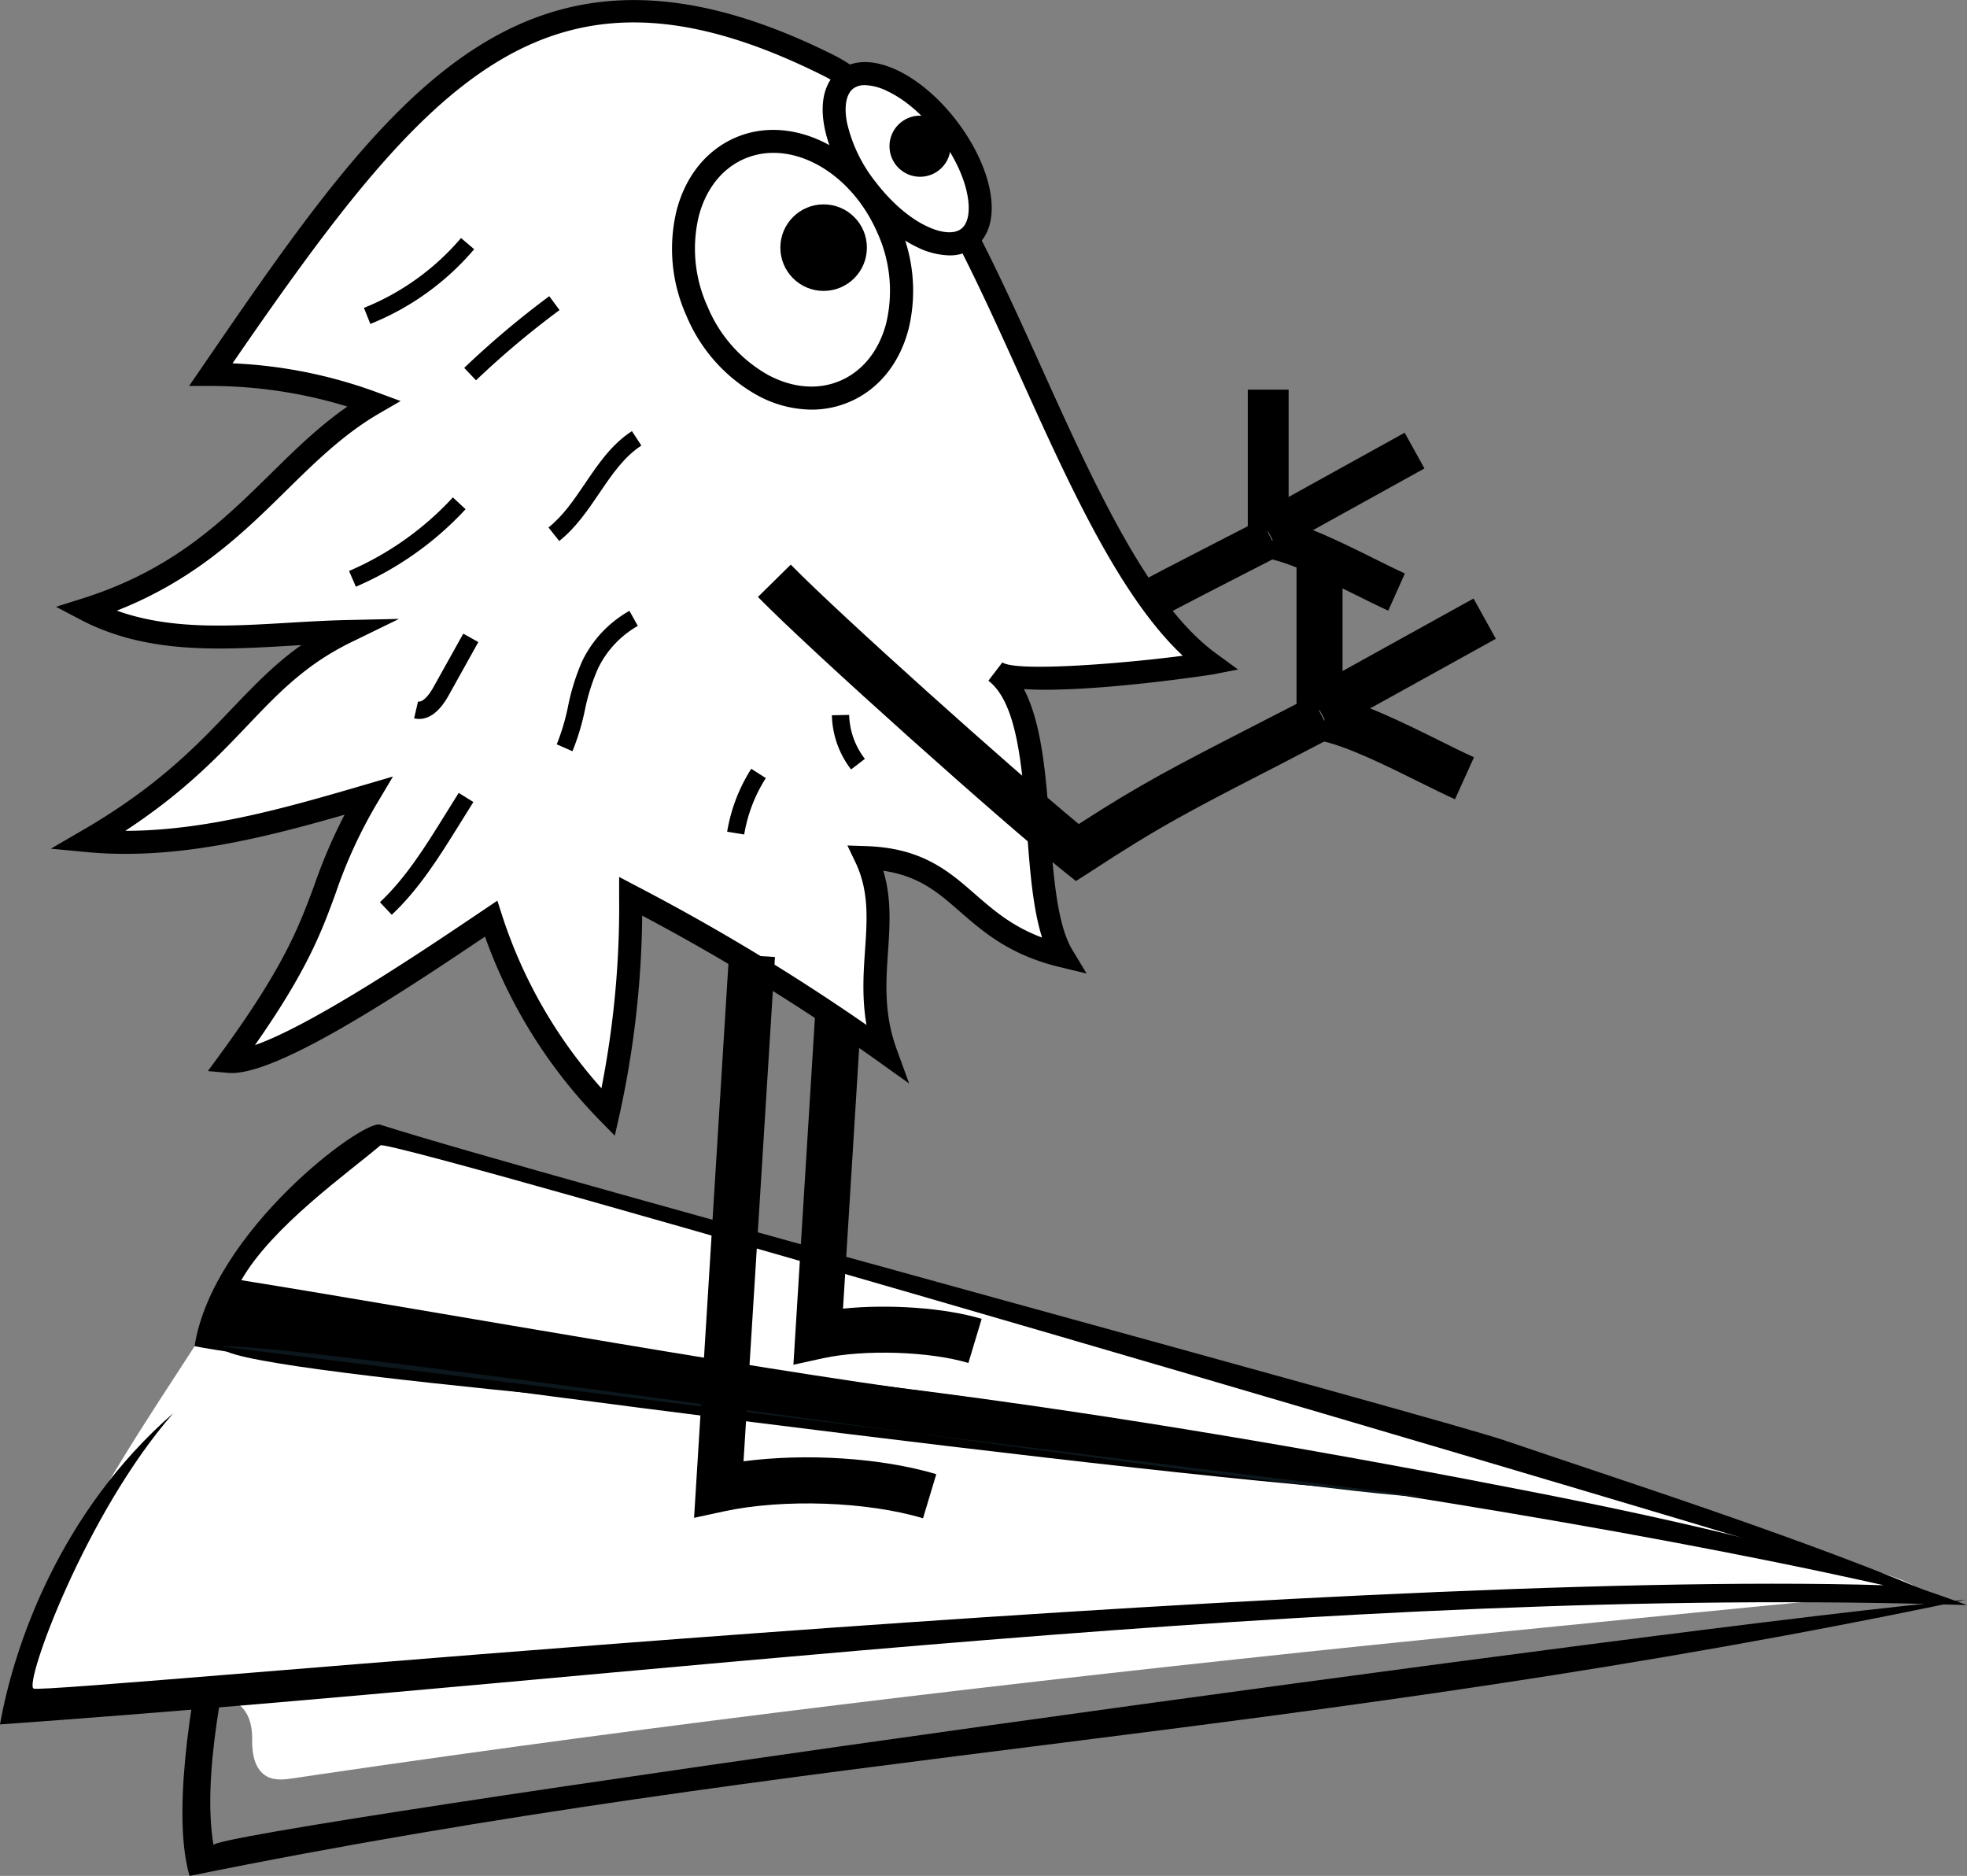 <?xml version="1.0" encoding="UTF-8"?> <svg xmlns="http://www.w3.org/2000/svg" id="Слой_1" data-name="Слой 1" viewBox="0 0 500 476.78"><rect x="0" y="0" width="500" height="476.78" fill="#808080" stroke="none"/> <defs> <style>.cls-1{fill:#fff;}.cls-2{fill:#0b171c;}</style> </defs> <title>Ефаня на самолетике</title> <path d="M48.19,482.28c-8.38-28.42,14.08-111.07,28.55-137.64C75.27,369.24,48.46,440,54.27,474.46c-1.83-3.64,380.52-56.92,445.33-62.34C331.11,447.54,205.86,450.22,48.19,482.28Z" transform="translate(0 -5.5)"></path> <path class="cls-1" d="M5.24,437c-2-1.93,6.75-16.22,6.9-20.11s1.63-7.47,3.14-11c8.29-19.25,22.84-40.68,34.2-58.25,8.36-12.94,12.88-22.44,22.7-34.33,6.09-7.36,12.57-18.34,23.32-19.18,11.64-.9,26.53,5.93,37.54,9.25,85.2,25.71,172,46.74,256.69,73.69q15.27,4.86,30.42,10,15.89,5.46,31.61,11.34c8.3,3.12,30.9,6,37.4,12-4.85-.33-18.43,1.06-23.21,1.52l-17.48,1.7-33.6,3.3q-33.62,3.32-67.2,6.77c-89,9.21-177.8,19.79-266.31,32.75l-6.7,1c-2.28.34-4.74.65-6.77-.43-3.07-1.63-3.85-5.65-3.79-9.13.16-9.11-4.9-11.52-14.62-13.17C40.57,433.2,7.81,439.42,5.24,437Z" transform="translate(0 -5.5)"></path> <path d="M478.83,408.4c-139.2-4.24-467.11,27.88-470.3,26.26-2.47-1.25,13.24-44.53,35.53-70C15.12,389.89,3.52,423.87,0,443.77c164.15-11.62,337.92-35.49,500-30.33-32.74-12.16-71.24-21.08-110.75-28.82-96.38-18.88-221.46-39.26-332.72-36.85C52.45,354.26,225.39,367.3,252,370.71,324.89,380,412,393.38,478.83,408.4Z" transform="translate(0 -5.5)"></path> <path d="M382.94,371.75c23.91,8.23,79.87,26.07,112.46,40.62C420.08,388.83,99,294.65,96.7,296.6c-8.48,7.21-27.54,20.61-35.36,34.27,49.82,8,141.09,24.55,187.12,30-14.79-2,32.56,6.38,109,24-54-2.3-292.25-33.83-308-37.23,4.55-29.18,42.81-57.69,47.15-56.3C137.6,304.39,365.25,365.65,382.94,371.75Z" transform="translate(0 -5.5)"></path> <path class="cls-2" d="M362.09,385.91c-19.31.67-291.45-40.23-305.56-38.14" transform="translate(0 -5.5)"></path> <path d="M201.68,352.36,208.15,248l11.68.73-5.54,89.37c11.6-1.19,25.78-.24,35.24,2.6l-3.37,11.21c-9.83-2.95-26.39-3.49-36.92-1.21Z" transform="translate(0 -5.5)"></path> <path d="M267.47,179.12l-2.94-2.34c-13.1-10.46-56.39-49.08-68.73-61.66l7.41-7.26c11.37,11.59,49.42,45.62,64.9,58.45,14.08-9.11,21.78-13.05,40.24-22.53l12.23-6.29,4.76,9.22L313.08,153c-19.44,10-26.72,13.72-42.47,24.05Z" transform="translate(0 -5.5)"></path> <rect x="317.18" y="99.03" width="10.38" height="36.1"></rect> <rect x="319.7" y="125.14" width="42.53" height="10.38" transform="translate(-20.46 175.94) rotate(-28.97)"></rect> <path d="M352.89,160.7c-2.36-1.06-5.14-2.44-8.12-3.92-7.27-3.61-16.32-8.1-22.23-9.28l2-10.18c7.25,1.45,16.57,6.08,24.8,10.17,2.86,1.42,5.52,2.74,7.77,3.76Z" transform="translate(0 -5.5)"></path> <path class="cls-1" d="M53.63,100.66A118.56,118.56,0,0,1,95,108c-24.42,14.14-34.9,40.31-73.25,52.39,20.33,10.67,43.4,6.12,66.36,5.62-25.59,12.44-28.64,31.53-65.9,53.12,24.13,2.28,48.08-4.59,71.34-11.39-15.18,25.54-7.86,30-35.33,67.52C70.8,276.4,114.31,246,124.82,239a125.39,125.39,0,0,0,29.77,49.27,241.2,241.2,0,0,0,5.71-54.95A542.45,542.45,0,0,1,225.14,273c-7-19.14,2.45-33.81-5-49.52,24.86.82,24.16,18.72,50,24.94-9.72-16.11-2.1-60.83-17.06-72.24,5.53,4.22,47.27-.73,54.49-2.12-37.64-27.2-57-132-96.94-151.95C135.66-15.37,103.19,28.33,53.63,100.66Z" transform="translate(0 -5.5)"></path> <path d="M156.28,294.14l-3.78-3.85a128.29,128.29,0,0,1-29.22-46.74l-1.06.71C96.54,261.58,68.89,279.15,58,278.18l-5.16-.46,3.06-4.18c16.39-22.36,20.24-32.89,24-43.07a135.18,135.18,0,0,1,7.69-17.91c-20.48,5.89-43.1,11.64-65.57,9.5l-9.1-.86,7.9-4.59c19.18-11.11,29.14-21.56,37.93-30.79,5.76-6,11-11.53,17.85-16.37l-2.82.17c-18,1.06-36.57,2.16-53.32-6.63l-6.22-3.27,6.7-2.11C43.89,150.37,56.5,138,68.71,126c6.33-6.23,12.38-12.17,19.6-17.17a119.26,119.26,0,0,0-34.67-5.24l-5.57,0L51.22,99c47.37-69.12,81.6-119,160.66-79.53,21.91,11,37.65,45.79,52.87,79.48,13.38,29.62,27.22,60.25,44.48,72.71l5.48,4-6.64,1.29c-.38.07-31.34,4.78-47.8,3.69,4.61,8.82,5.61,22.18,6.58,35.21.91,12.11,1.84,24.63,5.74,31.08l3.62,6-6.81-1.64c-12.81-3.08-19.52-9-25.44-14.14-5.48-4.8-10.32-9-19.43-10.34,2.12,7,1.65,13.89,1.2,20.57-.53,7.74-1.08,15.74,2.15,24.65l3.21,8.84-7.65-5.46a534.15,534.15,0,0,0-60.2-37.2,245.19,245.19,0,0,1-5.79,50.72Zm-29.85-59.73,1.18,3.68a122.41,122.41,0,0,0,25.27,44,238.69,238.69,0,0,0,4.5-48.81l0-4.9,4.33,2.28A542.5,542.5,0,0,1,220.26,266c-1.2-6.91-.77-13.26-.37-19.05.55-8,1-15-2.41-22.22l-2.07-4.34,4.81.16c14.24.47,21,6.42,27.6,12.17,4.6,4,9.34,8.18,17.07,11.07-2.37-7.47-3.11-17.28-3.87-27.52-1.18-15.8-2.4-32.14-9.78-37.76l3.55-4.65c3.74,2.5,31.49.21,45.86-1.7-16-15-28.83-43.34-41.23-70.78-14.8-32.76-30.11-66.63-50.16-76.65C139.5-10.17,109,25.36,59.11,97.84A121,121,0,0,1,96,105.27l5.84,2.16-5.39,3.11c-9,5.23-16.14,12.22-23.67,19.62C61.93,140.85,49.74,152.82,29.7,160.7c13.54,4.86,28.25,4,43.67,3.08,4.89-.29,9.79-.58,14.7-.69l13.36-.29-12,5.85c-11.7,5.69-18.55,12.88-26.49,21.21C55.19,198,46.58,207,31.85,216.66c20.91,0,42-6.19,60.91-11.71l7.13-2.09-3.8,6.39a121.63,121.63,0,0,0-10.75,23.23c-3.52,9.63-7.15,19.55-20.53,38.64C79.53,266,108.4,246.52,119,239.41Z" transform="translate(0 -5.5)"></path> <path d="M273.5,229.42l-3.31-2.64c-14.79-11.8-63.61-55.36-77.53-69.56L201,149c12.83,13.07,55.75,51.47,73.21,65.94,15.89-10.28,24.57-14.73,45.39-25.42l13.8-7.09,5.37,10.4L325,200c-21.93,11.26-30.14,15.47-47.9,27.12Z" transform="translate(0 -5.5)"></path> <rect x="329.57" y="139.77" width="11.7" height="40.72"></rect> <rect x="332.42" y="168.52" width="47.98" height="11.7" transform="translate(-39.86 188.93) rotate(-28.97)"></rect> <path d="M369.85,208.64c-2.65-1.2-5.79-2.75-9.16-4.42-8.2-4.07-18.4-9.14-25.07-10.47l2.3-11.48c8.18,1.64,18.7,6.86,28,11.46,3.22,1.6,6.22,3.1,8.76,4.24Z" transform="translate(0 -5.5)"></path> <path d="M234.63,391.38c-14.27-4.28-35.57-5-50.64-1.75l-7.56,1.64L185.31,248l11.68.73L189,376.9c15.92-2.09,35-.9,49,3.27Z" transform="translate(0 -5.5)"></path> <ellipse class="cls-1" cx="201.44" cy="74.05" rx="26.46" ry="33.65" transform="translate(-12.82 80.94) rotate(-23.49)"></ellipse> <path d="M206.26,109.61a29.22,29.22,0,0,1-13.88-3.71,41.37,41.37,0,0,1-17.89-20.14A41.43,41.43,0,0,1,172,58.94c2.28-8.7,7.57-15.25,14.89-18.44,14.85-6.45,33.5,3.33,41.54,21.83a41.43,41.43,0,0,1,2.52,26.82c-2.28,8.71-7.57,15.26-14.89,18.44A24.36,24.36,0,0,1,206.26,109.61Zm-9.64-65.26a18.53,18.53,0,0,0-7.42,1.52c-5.64,2.45-9.75,7.62-11.57,14.56a35.48,35.48,0,0,0,2.23,23,35.56,35.56,0,0,0,15.3,17.32c6.31,3.41,12.89,3.93,18.53,1.47s9.75-7.62,11.57-14.55a35.58,35.58,0,0,0-2.23-23C217.63,52.23,206.82,44.35,196.62,44.35Z" transform="translate(0 -5.5)"></path> <ellipse class="cls-1" cx="230.6" cy="45.85" rx="12.89" ry="25.42" transform="translate(19.89 144.66) rotate(-37.58)"></ellipse> <path d="M241.35,70.41a19.52,19.52,0,0,1-8.27-2.12c-5.26-2.52-10.59-7.06-15-12.8s-7.44-12.05-8.53-17.79c-1.21-6.43.13-11.51,3.78-14.32s8.9-2.79,14.8,0c5.27,2.51,10.6,7.05,15,12.79s7.44,12.06,8.52,17.79c1.21,6.43-.12,11.51-3.77,14.32A10.49,10.49,0,0,1,241.35,70.41ZM219.88,27.14a4.83,4.83,0,0,0-3,.88c-1.78,1.37-2.36,4.51-1.59,8.6a37.75,37.75,0,0,0,7.42,15.3h0c3.86,5,8.44,9,12.89,11.09,3.76,1.79,6.94,2,8.72.66s2.36-4.51,1.59-8.6c-.91-4.84-3.55-10.28-7.41-15.3s-8.45-9-12.9-11.08A13.71,13.71,0,0,0,219.88,27.14Z" transform="translate(0 -5.5)"></path> <circle cx="209.36" cy="62.94" r="11"></circle> <circle cx="233.87" cy="37.16" r="7.77"></circle> <path class="cls-1" d="M161.1,162.67A27,27,0,0,0,150,174.47c-3.19,6.64-3.54,14.33-6.48,21.09" transform="translate(0 -5.5)"></path> <path d="M145.52,196.43l-4-1.75A56.2,56.2,0,0,0,144.4,185,55.56,55.56,0,0,1,148,173.51a29.2,29.2,0,0,1,12-12.76l2.13,3.83A24.87,24.87,0,0,0,152,175.42,51.56,51.56,0,0,0,148.67,186,61.11,61.11,0,0,1,145.52,196.43Z" transform="translate(0 -5.5)"></path> <path d="M189.17,217.59l-4.33-.7a42.71,42.71,0,0,1,6.13-16l3.7,2.37A38.3,38.3,0,0,0,189.17,217.59Z" transform="translate(0 -5.5)"></path> <path d="M106.55,188.22a5.78,5.78,0,0,1-1.29-.15l1-4.28c1,.25,2.5-1.1,3.9-3.61l7.6-13.63,3.83,2.14L114,182.32C111.38,187,108.67,188.22,106.55,188.22Z" transform="translate(0 -5.5)"></path> <path d="M90.46,154.62l-1.73-4a77.76,77.76,0,0,0,26.39-18.7l3.23,3A82.28,82.28,0,0,1,90.46,154.62Z" transform="translate(0 -5.5)"></path> <path d="M142.15,143l-2.73-3.44c3.7-2.93,6.4-6.92,9.27-11.14,3.32-4.91,6.76-10,11.94-13.35l2.4,3.67c-4.44,2.89-7.49,7.39-10.71,12.14C149.4,135.18,146.38,139.64,142.15,143Z" transform="translate(0 -5.5)"></path> <path d="M121,102.16,118,99a227.12,227.12,0,0,1,21.62-18.22l2.61,3.53A223.69,223.69,0,0,0,121,102.16Z" transform="translate(0 -5.5)"></path> <path d="M94.14,87.83l-1.63-4.08A63.45,63.45,0,0,0,117.19,66l3.34,2.84A67.66,67.66,0,0,1,94.14,87.83Z" transform="translate(0 -5.5)"></path> <path d="M216.34,201.06a23.46,23.46,0,0,1-4.88-13.77l4.39-.09a19.09,19.09,0,0,0,4,11.17Z" transform="translate(0 -5.5)"></path> <path d="M99.58,238l-3-3.19c6.58-6.2,11.49-14.09,16.23-21.71l3.79-6.08,3.73,2.32-3.79,6.08C111.63,223.3,106.57,231.44,99.58,238Z" transform="translate(0 -5.5)"></path> </svg> 